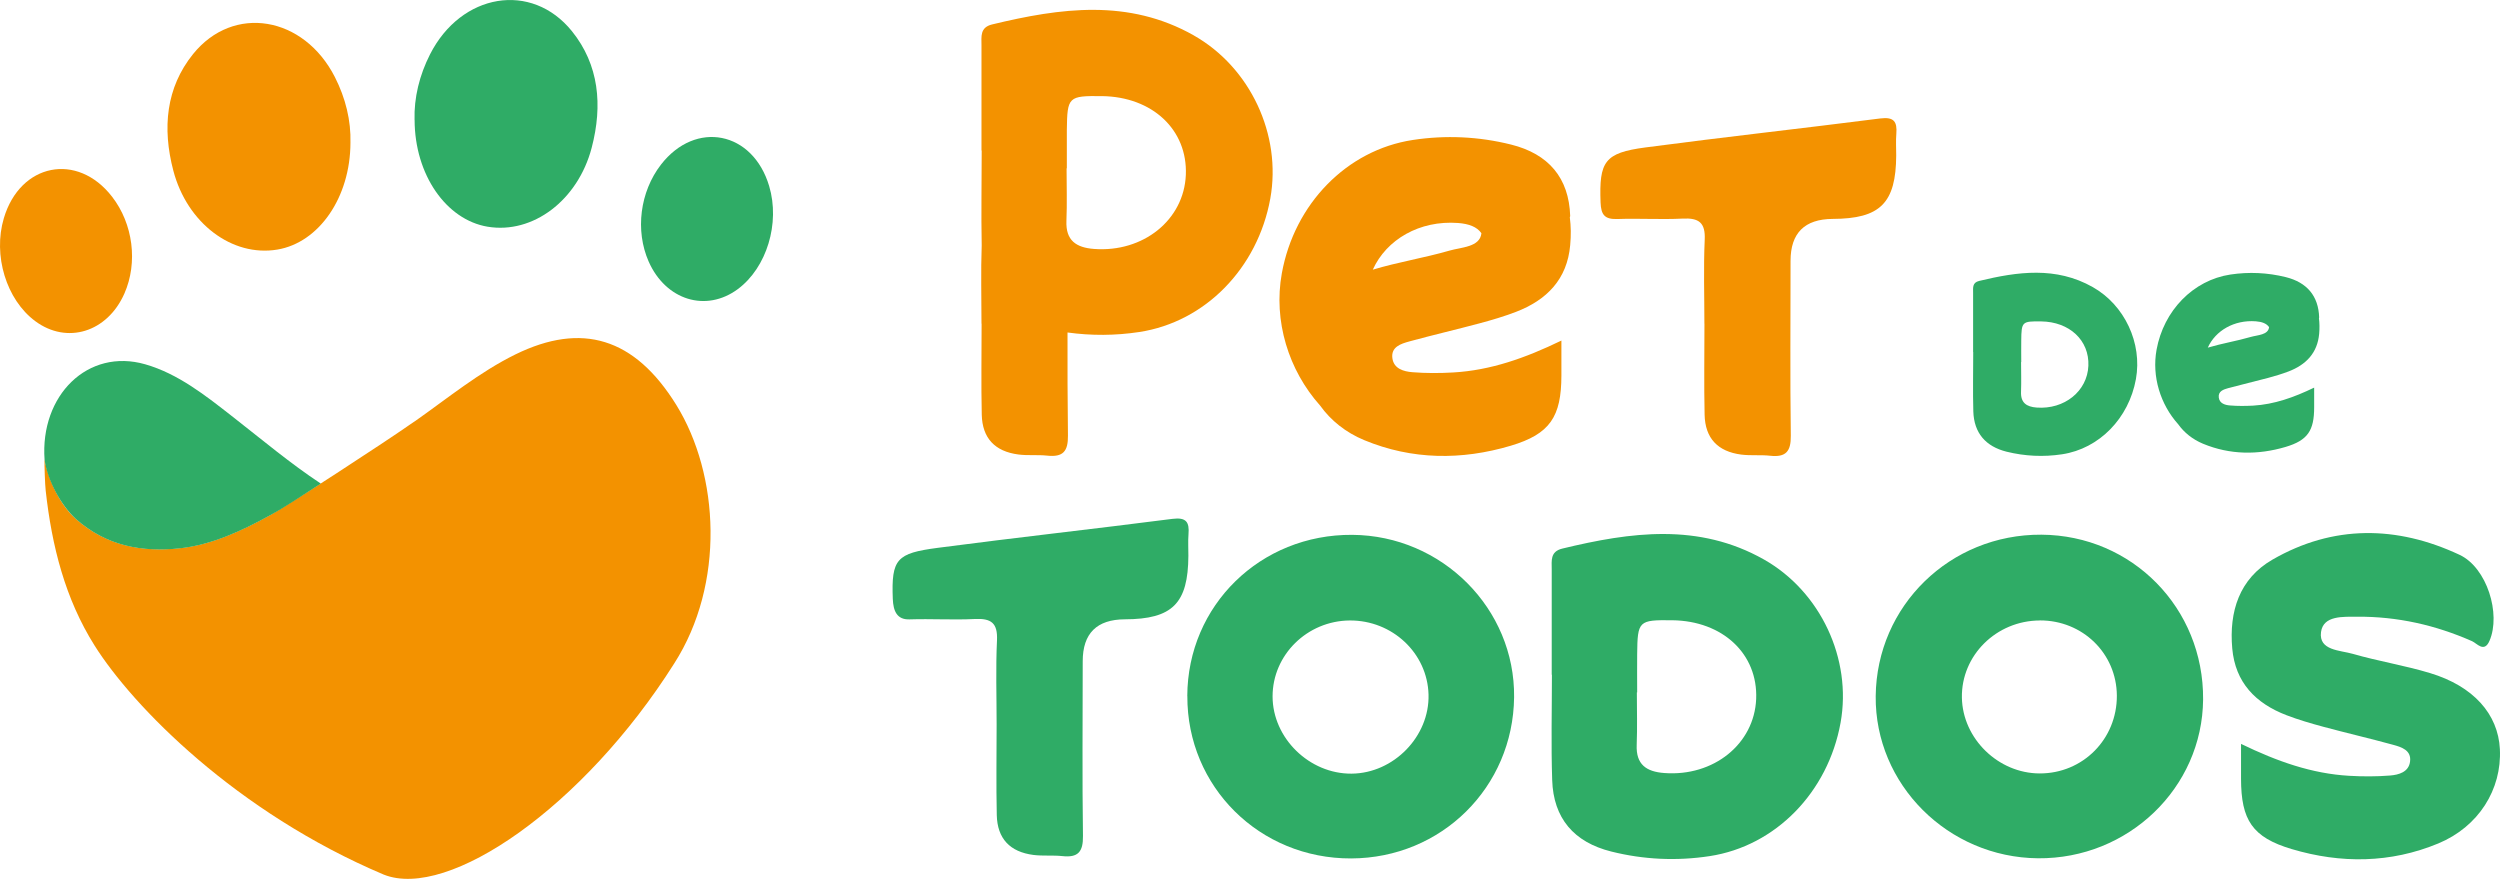 <svg width="128" height="45" viewBox="0 0 128 45" fill="none" xmlns="http://www.w3.org/2000/svg">
<g clip-path="url(#clip0_3446_1477)">
<path d="M79.448 34.545C79.448 32.749 79.448 30.95 79.448 29.153C79.448 28.71 79.361 28.239 79.992 28.087C83.491 27.242 86.972 26.756 90.317 28.648C93.21 30.287 94.828 33.738 94.237 37.005C93.596 40.557 90.916 43.319 87.53 43.834C85.847 44.091 84.154 44.014 82.499 43.599C80.58 43.121 79.534 41.891 79.472 39.94C79.412 38.143 79.458 36.347 79.458 34.548H79.448V34.545ZM83.82 35.451H83.807C83.807 36.347 83.834 37.245 83.799 38.141C83.758 39.143 84.292 39.512 85.214 39.579C87.732 39.769 89.819 38.095 89.916 35.788C90.01 33.481 88.204 31.787 85.618 31.757C83.893 31.736 83.842 31.784 83.823 33.497C83.815 34.15 83.823 34.802 83.823 35.451" fill="#2FAC66"/>
<path d="M104.519 27.376C109.17 27.405 112.834 31.137 112.799 35.812C112.761 40.341 108.97 43.984 104.344 43.944C99.734 43.901 95.99 40.159 96.036 35.641C96.084 31.014 99.845 27.349 104.519 27.376ZM104.439 31.768C102.209 31.776 100.411 33.559 100.449 35.721C100.486 37.817 102.309 39.595 104.428 39.6C106.644 39.606 108.393 37.841 108.383 35.615C108.369 33.455 106.633 31.76 104.439 31.765" fill="#2FAC66"/>
<path d="M60.789 35.639C60.805 30.995 64.536 27.349 69.238 27.384C73.837 27.419 77.571 31.164 77.522 35.697C77.471 40.309 73.805 43.936 69.179 43.952C64.493 43.968 60.773 40.282 60.792 35.639M69.103 31.768C66.928 31.787 65.156 33.529 65.156 35.655C65.156 37.788 67.038 39.63 69.203 39.611C71.36 39.592 73.198 37.7 73.141 35.564C73.085 33.441 71.287 31.754 69.106 31.768" fill="#2FAC66"/>
<path d="M114.741 38.087C116.593 38.986 118.367 39.611 120.276 39.721C120.971 39.761 121.675 39.763 122.368 39.707C122.815 39.672 123.328 39.531 123.395 38.991C123.471 38.411 122.956 38.25 122.524 38.133C121.338 37.807 120.133 37.529 118.944 37.208C118.311 37.037 117.677 36.852 117.065 36.617C115.485 36.01 114.447 34.946 114.291 33.201C114.124 31.311 114.652 29.635 116.345 28.656C119.456 26.86 122.721 26.903 125.926 28.405C127.339 29.065 128.056 31.439 127.463 32.808C127.191 33.441 126.821 32.939 126.571 32.829C124.7 32.003 122.745 31.562 120.699 31.576C119.974 31.581 118.952 31.501 118.836 32.361C118.71 33.313 119.815 33.289 120.47 33.479C121.772 33.856 123.123 34.069 124.419 34.462C126.638 35.131 127.903 36.558 127.994 38.355C128.097 40.424 126.9 42.33 124.84 43.185C122.389 44.201 119.855 44.222 117.34 43.474C115.316 42.872 114.744 41.985 114.741 39.87C114.741 39.344 114.741 38.82 114.741 38.087Z" fill="#2FAC66"/>
<path d="M51.027 37.074C51.027 35.644 50.978 34.211 51.046 32.784C51.086 31.899 50.752 31.651 49.908 31.693C48.797 31.749 47.681 31.675 46.571 31.712C45.921 31.736 45.735 31.282 45.711 30.664C45.633 28.614 45.907 28.328 48.008 28.05C52.011 27.523 56.025 27.082 60.029 26.566C60.743 26.475 60.902 26.737 60.851 27.352C60.821 27.718 60.848 28.084 60.845 28.456C60.832 30.897 60.029 31.701 57.594 31.709C56.154 31.715 55.435 32.43 55.435 33.856C55.435 36.839 55.405 39.822 55.448 42.803C55.459 43.616 55.195 43.92 54.391 43.832C53.901 43.779 53.399 43.835 52.911 43.773C51.709 43.618 51.062 42.937 51.035 41.731C51 40.181 51.027 38.625 51.027 37.074Z" fill="#2FAC66"/>
<path d="M87.265 16.573C87.265 15.143 87.217 13.71 87.281 12.283C87.325 11.401 86.988 11.149 86.146 11.192C85.036 11.248 83.92 11.174 82.806 11.214C82.157 11.235 81.973 10.997 81.949 10.366C81.871 8.271 82.146 7.827 84.246 7.549C88.246 7.019 92.261 6.578 96.267 6.065C96.981 5.974 97.14 6.236 97.092 6.851C97.062 7.217 97.086 7.586 97.086 7.955C97.073 10.398 96.272 11.2 93.835 11.208C92.395 11.216 91.676 11.932 91.676 13.357C91.676 16.341 91.649 19.324 91.689 22.305C91.7 23.117 91.436 23.422 90.632 23.334C90.144 23.28 89.64 23.337 89.152 23.275C87.95 23.12 87.303 22.438 87.276 21.235C87.241 19.685 87.268 18.129 87.268 16.576H87.263L87.265 16.573Z" fill="#F39200"/>
<path d="M61.122 1.812C57.776 -0.08 54.296 0.406 50.797 1.251C50.166 1.403 50.252 1.874 50.252 2.318C50.252 4.114 50.252 5.913 50.252 7.709H50.263C50.263 9.327 50.231 10.947 50.263 12.564C50.215 13.898 50.252 15.237 50.252 16.571H50.258C50.258 18.124 50.231 19.677 50.266 21.23C50.293 22.433 50.94 23.115 52.142 23.27C52.63 23.334 53.134 23.275 53.622 23.329C54.425 23.414 54.69 23.112 54.679 22.3C54.655 20.541 54.655 18.782 54.657 17.023C55.876 17.191 57.105 17.186 58.332 16.999C61.715 16.483 64.395 13.721 65.039 10.169C65.629 6.902 64.015 3.451 61.119 1.812M56.016 12.746C55.094 12.676 54.56 12.31 54.601 11.308C54.638 10.412 54.609 9.517 54.609 8.618H54.622C54.622 7.966 54.617 7.314 54.622 6.662C54.644 4.948 54.695 4.903 56.42 4.921C59.003 4.953 60.809 6.646 60.715 8.953C60.621 11.262 58.531 12.935 56.013 12.746" fill="#F39200"/>
<path d="M72.155 17.482C73.347 17.156 74.549 16.878 75.741 16.558C76.374 16.389 77.008 16.202 77.62 15.967C79.197 15.36 80.24 14.299 80.394 12.55C80.44 12.059 80.434 11.583 80.375 11.128L80.394 11.062C80.332 9.107 79.286 7.88 77.367 7.402C75.709 6.988 74.016 6.91 72.333 7.167C68.95 7.683 66.27 10.444 65.629 13.997C65.189 16.427 65.971 18.958 67.594 20.77C68.133 21.524 68.899 22.142 69.848 22.535C72.296 23.55 74.832 23.569 77.345 22.823C79.367 22.222 79.941 21.334 79.944 19.22C79.944 18.693 79.944 18.167 79.944 17.437C78.092 18.335 76.315 18.961 74.409 19.07C73.714 19.11 73.01 19.113 72.317 19.057C71.87 19.022 71.36 18.881 71.29 18.34C71.212 17.76 71.727 17.6 72.158 17.482M70.287 13.807C70.983 12.264 72.684 11.27 74.652 11.417C75.207 11.46 75.62 11.612 75.849 11.941C75.776 12.657 74.811 12.657 74.215 12.831C72.921 13.205 71.576 13.419 70.287 13.807Z" fill="#F39200"/>
<path d="M101.023 18.025C101.023 17.012 101.023 15.999 101.023 14.986C101.023 14.737 100.975 14.47 101.331 14.384C103.304 13.909 105.264 13.633 107.151 14.7C108.782 15.622 109.693 17.568 109.359 19.41C108.998 21.412 107.485 22.971 105.58 23.259C104.628 23.404 103.676 23.358 102.741 23.128C101.66 22.858 101.069 22.166 101.034 21.065C101.005 20.052 101.029 19.038 101.029 18.025H101.023ZM103.488 18.538H103.479C103.479 19.044 103.496 19.549 103.477 20.054C103.452 20.621 103.754 20.827 104.275 20.867C105.695 20.974 106.871 20.03 106.925 18.728C106.979 17.427 105.96 16.472 104.501 16.456C103.528 16.445 103.498 16.47 103.488 17.437C103.482 17.806 103.488 18.172 103.488 18.541" fill="#2FAC66"/>
<path d="M114.098 19.87C114.767 19.688 115.446 19.53 116.118 19.351C116.476 19.255 116.832 19.148 117.177 19.017C118.067 18.675 118.652 18.076 118.741 17.092C118.765 16.814 118.762 16.547 118.73 16.29L118.741 16.253C118.706 15.152 118.115 14.459 117.034 14.189C116.101 13.957 115.147 13.914 114.198 14.056C112.289 14.344 110.78 15.903 110.416 17.905C110.168 19.276 110.61 20.704 111.524 21.722C111.828 22.147 112.257 22.495 112.794 22.719C114.174 23.291 115.603 23.302 117.021 22.883C118.161 22.543 118.485 22.043 118.485 20.851V19.846C117.439 20.351 116.438 20.704 115.363 20.768C114.969 20.789 114.573 20.792 114.182 20.76C113.929 20.741 113.64 20.661 113.602 20.356C113.559 20.027 113.848 19.939 114.093 19.87M113.039 17.798C113.433 16.927 114.39 16.368 115.5 16.451C115.813 16.475 116.045 16.56 116.177 16.748C116.136 17.151 115.592 17.151 115.255 17.247C114.527 17.459 113.767 17.582 113.042 17.798" fill="#2FAC66"/>
<path d="M21.218 21.586C22.919 20.391 24.55 19.049 26.396 18.143C29.788 16.483 32.489 17.282 34.627 20.733C36.835 24.305 37.129 29.899 34.519 33.971C29.874 41.319 22.951 46.093 19.651 44.781C12.089 41.584 6.798 36.163 4.84 33.048C3.339 30.661 2.654 27.97 2.339 25.115C2.306 24.831 2.268 23.807 2.279 23.519C2.527 24.794 3.188 25.954 3.881 26.566C5.46 27.962 7.283 28.272 9.2 28.068C10.836 27.895 12.343 27.189 13.801 26.392C14.694 25.903 19.643 22.687 21.218 21.581" fill="#F39200"/>
<path d="M16.427 24.759C15.313 25.47 14.696 25.908 13.804 26.397C12.345 27.197 10.838 27.899 9.202 28.076C7.282 28.279 5.463 27.969 3.883 26.571C3.109 25.863 2.427 24.585 2.282 23.537C2.044 20.246 4.495 17.806 7.439 18.653C9.124 19.137 10.525 20.252 11.93 21.35C13.405 22.502 14.879 23.74 16.427 24.761" fill="#2FAC66"/>
<path d="M17.943 7.311C17.937 10.115 16.325 12.422 14.203 12.778C11.885 13.168 9.58 11.428 8.874 8.736C8.302 6.552 8.502 4.486 9.882 2.772C11.952 0.203 15.557 0.824 17.147 3.948C17.695 5.026 17.975 6.178 17.943 7.311Z" fill="#F39200"/>
<path d="M5.737 10.07C6.815 11.457 7.069 13.446 6.368 15.031C5.494 17.012 3.427 17.648 1.801 16.44C0.321 15.341 -0.369 13.072 0.197 11.171C1.033 8.359 3.96 7.776 5.737 10.07Z" fill="#F39200"/>
<path d="M21.228 6.14C21.233 8.945 22.845 11.252 24.964 11.607C27.283 11.995 29.588 10.257 30.294 7.565C30.866 5.381 30.666 3.315 29.286 1.601C27.215 -0.968 23.611 -0.347 22.02 2.778C21.473 3.855 21.193 5.007 21.225 6.14" fill="#2FAC66"/>
<path d="M33.842 8.428C32.766 9.819 32.513 11.805 33.211 13.39C34.085 15.371 36.152 16.01 37.781 14.799C39.258 13.7 39.948 11.428 39.382 9.53C38.546 6.718 35.619 6.138 33.842 8.428Z" fill="#2FAC66"/>
</g>
<defs>
<clipPath id="clip0_3446_1477">
<rect width="128" height="45" fill="white"/>
</clipPath>
</defs>
</svg>
